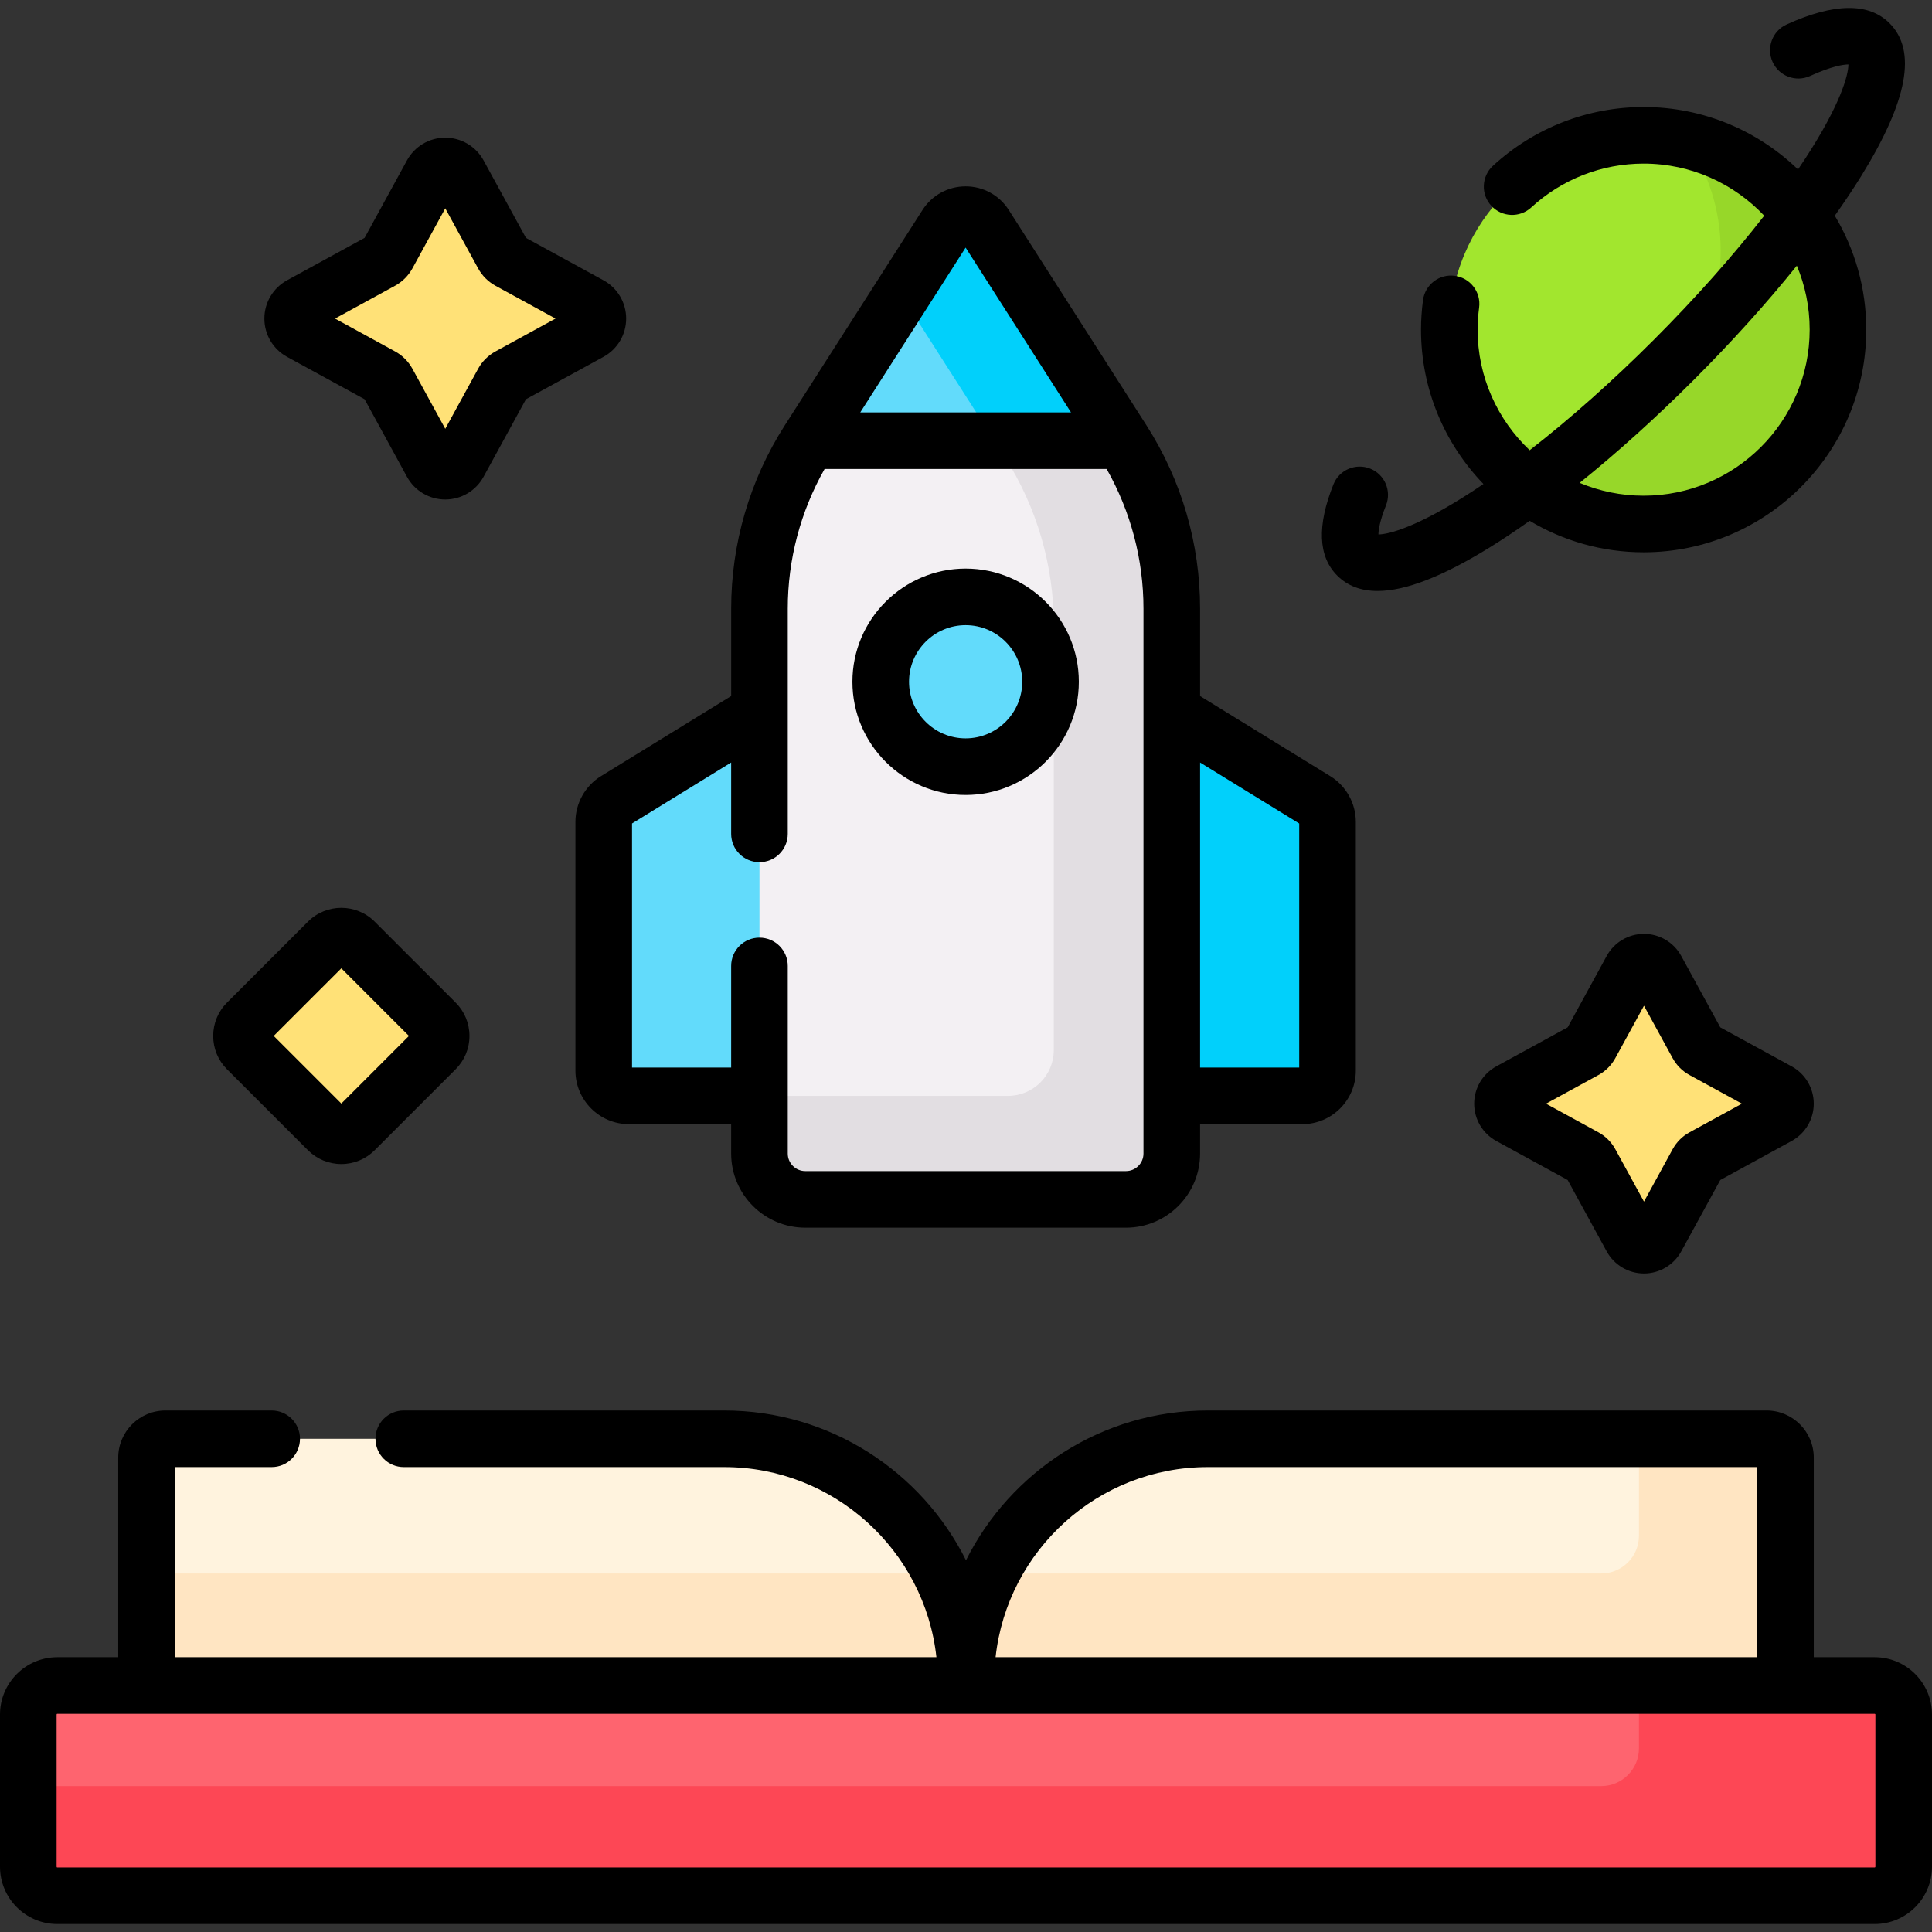 <svg width="100" height="100" viewBox="0 0 100 100" fill="none" xmlns="http://www.w3.org/2000/svg">
<rect x="0" y="0" width="100" height="100" fill="#333333" stroke="none"/>
<g clip-path="url(#clip0_440_130)">
<path d="M92.416 87.542V75.448C92.416 74.909 91.979 74.472 91.44 74.472H62.516C55.604 74.472 50 80.075 50 86.988C50 80.075 44.397 74.472 37.484 74.472H8.561C8.021 74.472 7.584 74.909 7.584 75.448V87.542H92.416Z" fill="#FFF3DE"/>
<path d="M91.439 74.472H84.832V79.489C84.832 80.568 83.958 81.442 82.879 81.442H51.295C50.467 83.114 50 84.996 50 86.988C50 84.996 49.533 83.114 48.705 81.442H7.584V87.542H92.416V75.448C92.416 74.909 91.979 74.472 91.439 74.472Z" fill="#FFE5C2"/>
<path d="M97.033 87.241H2.967C2.138 87.241 1.465 87.914 1.465 88.744V96.621C1.465 97.451 2.138 98.123 2.967 98.123H97.033C97.862 98.123 98.535 97.451 98.535 96.621V88.744C98.535 87.914 97.862 87.241 97.033 87.241Z" fill="#FE646F"/>
<path d="M97.033 87.241H84.832V90.494C84.832 91.572 83.958 92.447 82.879 92.447H1.465V96.621C1.465 97.451 2.138 98.124 2.967 98.124H97.033C97.862 98.124 98.535 97.451 98.535 96.621V88.744C98.535 87.914 97.862 87.241 97.033 87.241Z" fill="#FD4755"/>
<path d="M39.547 36.7L31.871 41.422C31.485 41.66 31.249 42.081 31.249 42.535V55.415C31.249 56.136 31.834 56.721 32.556 56.721H39.547V36.7Z" fill="#62DBFB"/>
<path d="M68.09 41.422L60.414 36.7V56.722H67.406C68.127 56.722 68.712 56.136 68.712 55.415V42.536C68.712 42.081 68.477 41.66 68.09 41.422Z" fill="#01D0FB"/>
<path d="M57.984 22.615H41.976L41.851 22.811C40.191 25.406 39.31 28.422 39.31 31.503V59.709C39.31 61.019 40.371 62.08 41.681 62.08H58.279C59.589 62.08 60.651 61.019 60.651 59.709V31.503C60.651 28.422 59.769 25.406 58.109 22.811L57.984 22.615Z" fill="#F3F0F3"/>
<path d="M57.985 22.615H51.343L52.003 23.648C53.663 26.244 54.544 29.26 54.544 32.341V54.35C54.544 55.66 53.483 56.722 52.173 56.722H39.31V59.709C39.31 61.019 40.372 62.081 41.682 62.081H58.281C59.59 62.081 60.652 61.019 60.652 59.709V31.503C60.652 28.422 59.77 25.406 58.11 22.811L57.985 22.615Z" fill="#E2DEE2"/>
<path d="M50.98 11.658C50.514 10.929 49.448 10.929 48.982 11.658L41.852 22.811H58.11L50.98 11.658Z" fill="#62DBFB"/>
<path d="M51.467 22.811H58.11L50.98 11.658C50.513 10.929 49.448 10.929 48.982 11.658L46.659 15.291L51.467 22.811Z" fill="#01D0FB"/>
<path d="M49.98 39.683C52.407 39.683 54.375 37.715 54.375 35.288C54.375 32.861 52.407 30.894 49.98 30.894C47.553 30.894 45.586 32.861 45.586 35.288C45.586 37.715 47.553 39.683 49.98 39.683Z" fill="#62DBFB"/>
<path d="M23.743 9.004L26.032 13.189C26.105 13.322 26.215 13.431 26.348 13.504L30.532 15.793C31.083 16.094 31.083 16.885 30.532 17.186L26.348 19.475C26.214 19.547 26.105 19.657 26.032 19.79L23.743 23.975C23.442 24.525 22.652 24.525 22.351 23.975L20.062 19.79C19.989 19.657 19.879 19.547 19.746 19.475L15.561 17.186C15.011 16.885 15.011 16.094 15.561 15.793L19.746 13.504C19.879 13.431 19.989 13.322 20.062 13.189L22.351 9.004C22.652 8.453 23.442 8.453 23.743 9.004Z" fill="#FFE177"/>
<path d="M85.738 50.185L87.86 54.065C87.928 54.189 88.029 54.29 88.153 54.358L92.033 56.48C92.544 56.759 92.544 57.493 92.033 57.772L88.153 59.894C88.029 59.962 87.928 60.063 87.86 60.187L85.738 64.067C85.459 64.578 84.725 64.578 84.446 64.067L82.324 60.187C82.256 60.063 82.155 59.962 82.031 59.894L78.15 57.772C77.64 57.493 77.64 56.759 78.15 56.48L82.031 54.358C82.155 54.29 82.256 54.189 82.324 54.065L84.446 50.185C84.725 49.674 85.458 49.674 85.738 50.185Z" fill="#FFE177"/>
<path d="M85.073 27.122C90.629 27.122 95.132 22.618 95.132 17.063C95.132 11.507 90.629 7.004 85.073 7.004C79.518 7.004 75.015 11.507 75.015 17.063C75.015 22.618 79.518 27.122 85.073 27.122Z" fill="#A2E62E"/>
<path d="M87.263 7.246C88.397 8.873 89.063 10.851 89.063 12.985C89.063 18.54 84.56 23.044 79.004 23.044C78.252 23.044 77.52 22.959 76.815 22.802C78.633 25.412 81.653 27.122 85.074 27.122C90.629 27.122 95.133 22.618 95.133 17.063C95.133 12.259 91.765 8.245 87.263 7.246Z" fill="#97D729"/>
<path d="M16.976 58.5L12.786 54.31C12.405 53.928 12.405 53.31 12.786 52.929L16.976 48.739C17.358 48.357 17.976 48.357 18.357 48.739L22.548 52.929C22.929 53.31 22.929 53.928 22.548 54.31L18.357 58.5C17.976 58.881 17.358 58.881 16.976 58.5Z" fill="#FFE177"/>
<path d="M97.033 85.777H93.881V75.448C93.881 74.102 92.786 73.007 91.439 73.007H62.516C57.043 73.007 52.294 76.168 50 80.76C47.706 76.168 42.957 73.007 37.484 73.007H20.898C20.09 73.007 19.434 73.662 19.434 74.472C19.434 75.281 20.09 75.936 20.898 75.936H37.484C43.168 75.936 47.864 80.25 48.469 85.777H9.049V75.936H14.062C14.871 75.936 15.527 75.281 15.527 74.472C15.527 73.662 14.871 73.007 14.062 73.007H8.561C7.214 73.007 6.119 74.102 6.119 75.448V85.777H2.967C1.331 85.777 0 87.108 0 88.744V96.621C0 98.257 1.331 99.588 2.967 99.588H97.033C98.669 99.588 100 98.257 100 96.621V88.744C100 87.108 98.669 85.777 97.033 85.777ZM62.516 75.936H90.951V85.777H51.531C52.136 80.25 56.832 75.936 62.516 75.936ZM97.07 96.621C97.07 96.642 97.053 96.659 97.033 96.659H2.967C2.946 96.659 2.93 96.642 2.93 96.621V88.744C2.93 88.723 2.946 88.706 2.967 88.706H97.033C97.053 88.706 97.07 88.723 97.07 88.744V96.621Z" fill="black"/>
<path d="M49.98 41.148C53.211 41.148 55.84 38.519 55.84 35.288C55.84 32.057 53.211 29.429 49.98 29.429C46.75 29.429 44.121 32.057 44.121 35.288C44.121 38.519 46.75 41.148 49.98 41.148ZM49.98 32.358C51.596 32.358 52.91 33.673 52.91 35.288C52.91 36.904 51.596 38.218 49.98 38.218C48.365 38.218 47.051 36.904 47.051 35.288C47.051 33.673 48.365 32.358 49.98 32.358Z" fill="black"/>
<path d="M71.302 30.588C72.75 30.588 74.676 29.838 77.115 28.33C77.779 27.919 78.469 27.458 79.175 26.957C80.902 27.991 82.92 28.586 85.074 28.586C91.429 28.586 96.598 23.417 96.598 17.062C96.598 14.908 96.002 12.89 94.969 11.164C95.47 10.457 95.931 9.768 96.342 9.104C98.748 5.21 99.226 2.625 97.802 1.201C96.728 0.128 94.936 0.149 92.477 1.265C91.74 1.6 91.414 2.468 91.749 3.205C92.083 3.941 92.951 4.268 93.688 3.933C94.814 3.422 95.412 3.338 95.674 3.335C95.671 3.875 95.281 5.386 93.434 8.216C93.315 8.399 93.192 8.584 93.065 8.771C90.991 6.772 88.175 5.539 85.074 5.539C82.177 5.539 79.407 6.619 77.275 8.581C76.679 9.129 76.641 10.056 77.189 10.651C77.736 11.246 78.663 11.285 79.258 10.737C80.849 9.274 82.914 8.468 85.074 8.468C87.531 8.468 89.749 9.506 91.316 11.164C89.697 13.246 87.741 15.449 85.601 17.589C83.462 19.729 81.258 21.685 79.176 23.304C77.518 21.736 76.481 19.519 76.481 17.062C76.481 16.695 76.507 16.311 76.559 15.92C76.665 15.118 76.101 14.382 75.299 14.276C74.496 14.167 73.761 14.733 73.654 15.535C73.586 16.053 73.551 16.567 73.551 17.062C73.551 20.163 74.784 22.979 76.783 25.052C76.596 25.179 76.411 25.303 76.228 25.422C73.398 27.269 71.887 27.659 71.347 27.662C71.35 27.441 71.411 26.979 71.738 26.159C72.038 25.408 71.673 24.556 70.922 24.256C70.17 23.956 69.318 24.321 69.018 25.072C68.161 27.216 68.227 28.803 69.213 29.79C69.745 30.322 70.438 30.588 71.302 30.588ZM87.673 19.661C89.641 17.693 91.447 15.687 93.004 13.752C93.432 14.772 93.668 15.89 93.668 17.062C93.668 21.801 89.813 25.657 85.074 25.657C83.902 25.657 82.784 25.42 81.764 24.993C83.698 23.436 85.704 21.629 87.673 19.661Z" fill="black"/>
<path d="M14.858 18.471L18.871 20.665L21.065 24.678C21.462 25.403 22.221 25.853 23.047 25.853C23.873 25.853 24.632 25.402 25.029 24.678L27.223 20.665L31.235 18.471C31.96 18.075 32.41 17.316 32.41 16.49C32.41 15.664 31.96 14.904 31.236 14.508L27.223 12.313L25.029 8.301C24.633 7.576 23.873 7.126 23.047 7.126C22.221 7.126 21.462 7.576 21.065 8.301L18.871 12.313L14.858 14.508C14.134 14.904 13.683 15.664 13.684 16.49C13.684 17.316 14.134 18.075 14.858 18.471ZM20.45 14.789C20.829 14.582 21.139 14.271 21.347 13.891L23.047 10.783L24.747 13.891C24.954 14.271 25.265 14.581 25.645 14.79L28.753 16.489L25.645 18.19C25.265 18.398 24.954 18.708 24.747 19.087L23.047 22.195L21.347 19.088C21.14 18.708 20.829 18.397 20.449 18.189L17.341 16.489L20.45 14.789Z" fill="black"/>
<path d="M92.736 55.195L89.042 53.175L87.022 49.482C86.636 48.776 85.896 48.337 85.092 48.337C84.287 48.337 83.547 48.776 83.161 49.482L81.141 53.175L77.447 55.195C76.741 55.581 76.303 56.321 76.303 57.126C76.303 57.931 76.741 58.671 77.448 59.057L81.141 61.077L83.161 64.77C83.547 65.476 84.287 65.915 85.092 65.915C85.897 65.915 86.636 65.476 87.022 64.77L89.042 61.077L92.736 59.057C93.442 58.671 93.88 57.931 93.88 57.126C93.88 56.321 93.442 55.581 92.736 55.195ZM87.45 58.609C87.079 58.811 86.777 59.114 86.575 59.484L85.092 62.195L83.609 59.484C83.407 59.114 83.104 58.811 82.734 58.609L80.022 57.126L82.734 55.643C83.104 55.441 83.406 55.138 83.609 54.768L85.092 52.057L86.575 54.768C86.777 55.139 87.079 55.441 87.449 55.643L90.161 57.126L87.45 58.609Z" fill="black"/>
<path d="M15.94 59.536C16.402 59.997 17.015 60.251 17.667 60.251C18.319 60.251 18.932 59.997 19.393 59.536L23.583 55.346C24.044 54.885 24.299 54.272 24.299 53.619C24.299 52.967 24.045 52.354 23.584 51.893L19.393 47.703C18.441 46.751 16.892 46.751 15.941 47.703L11.75 51.893C11.289 52.354 11.035 52.967 11.035 53.619C11.035 54.272 11.289 54.885 11.75 55.346L15.94 59.536ZM17.667 50.12L21.167 53.619L17.667 57.119L14.167 53.619L17.667 50.12Z" fill="black"/>
<path d="M31.103 40.175C30.29 40.675 29.784 41.58 29.784 42.535V55.415C29.784 56.943 31.027 58.186 32.556 58.186H37.845V59.709C37.845 61.824 39.566 63.545 41.681 63.545H58.28C60.395 63.545 62.116 61.824 62.116 59.709V58.186H67.406C68.934 58.186 70.177 56.943 70.177 55.415V42.535C70.177 41.58 69.672 40.675 68.858 40.175L62.116 36.028V31.503C62.116 28.137 61.158 24.858 59.344 22.021L52.214 10.869C51.725 10.103 50.89 9.646 49.981 9.646C49.072 9.646 48.237 10.103 47.748 10.869L40.618 22.021C38.804 24.858 37.846 28.137 37.846 31.503V36.027L31.103 40.175ZM67.247 42.624V55.257H62.116V39.467L67.247 42.624ZM49.98 12.815L55.435 21.346H44.527L49.98 12.815ZM40.775 43.161V31.503C40.775 28.96 41.433 26.478 42.681 24.275H57.28C58.528 26.478 59.186 28.96 59.186 31.503V59.709C59.186 60.209 58.78 60.615 58.28 60.615H41.681C41.181 60.615 40.775 60.209 40.775 59.709V49.997C40.775 49.188 40.119 48.532 39.31 48.532C38.501 48.532 37.845 49.188 37.845 49.997V55.256H32.714V42.623L37.845 39.467V43.161C37.845 43.97 38.501 44.626 39.31 44.626C40.119 44.626 40.775 43.97 40.775 43.161Z" fill="black"/>
</g>
<defs>
<clipPath id="clip0_440_130">
<rect width="100" height="100" fill="white"/>
</clipPath>
</defs>
</svg>
